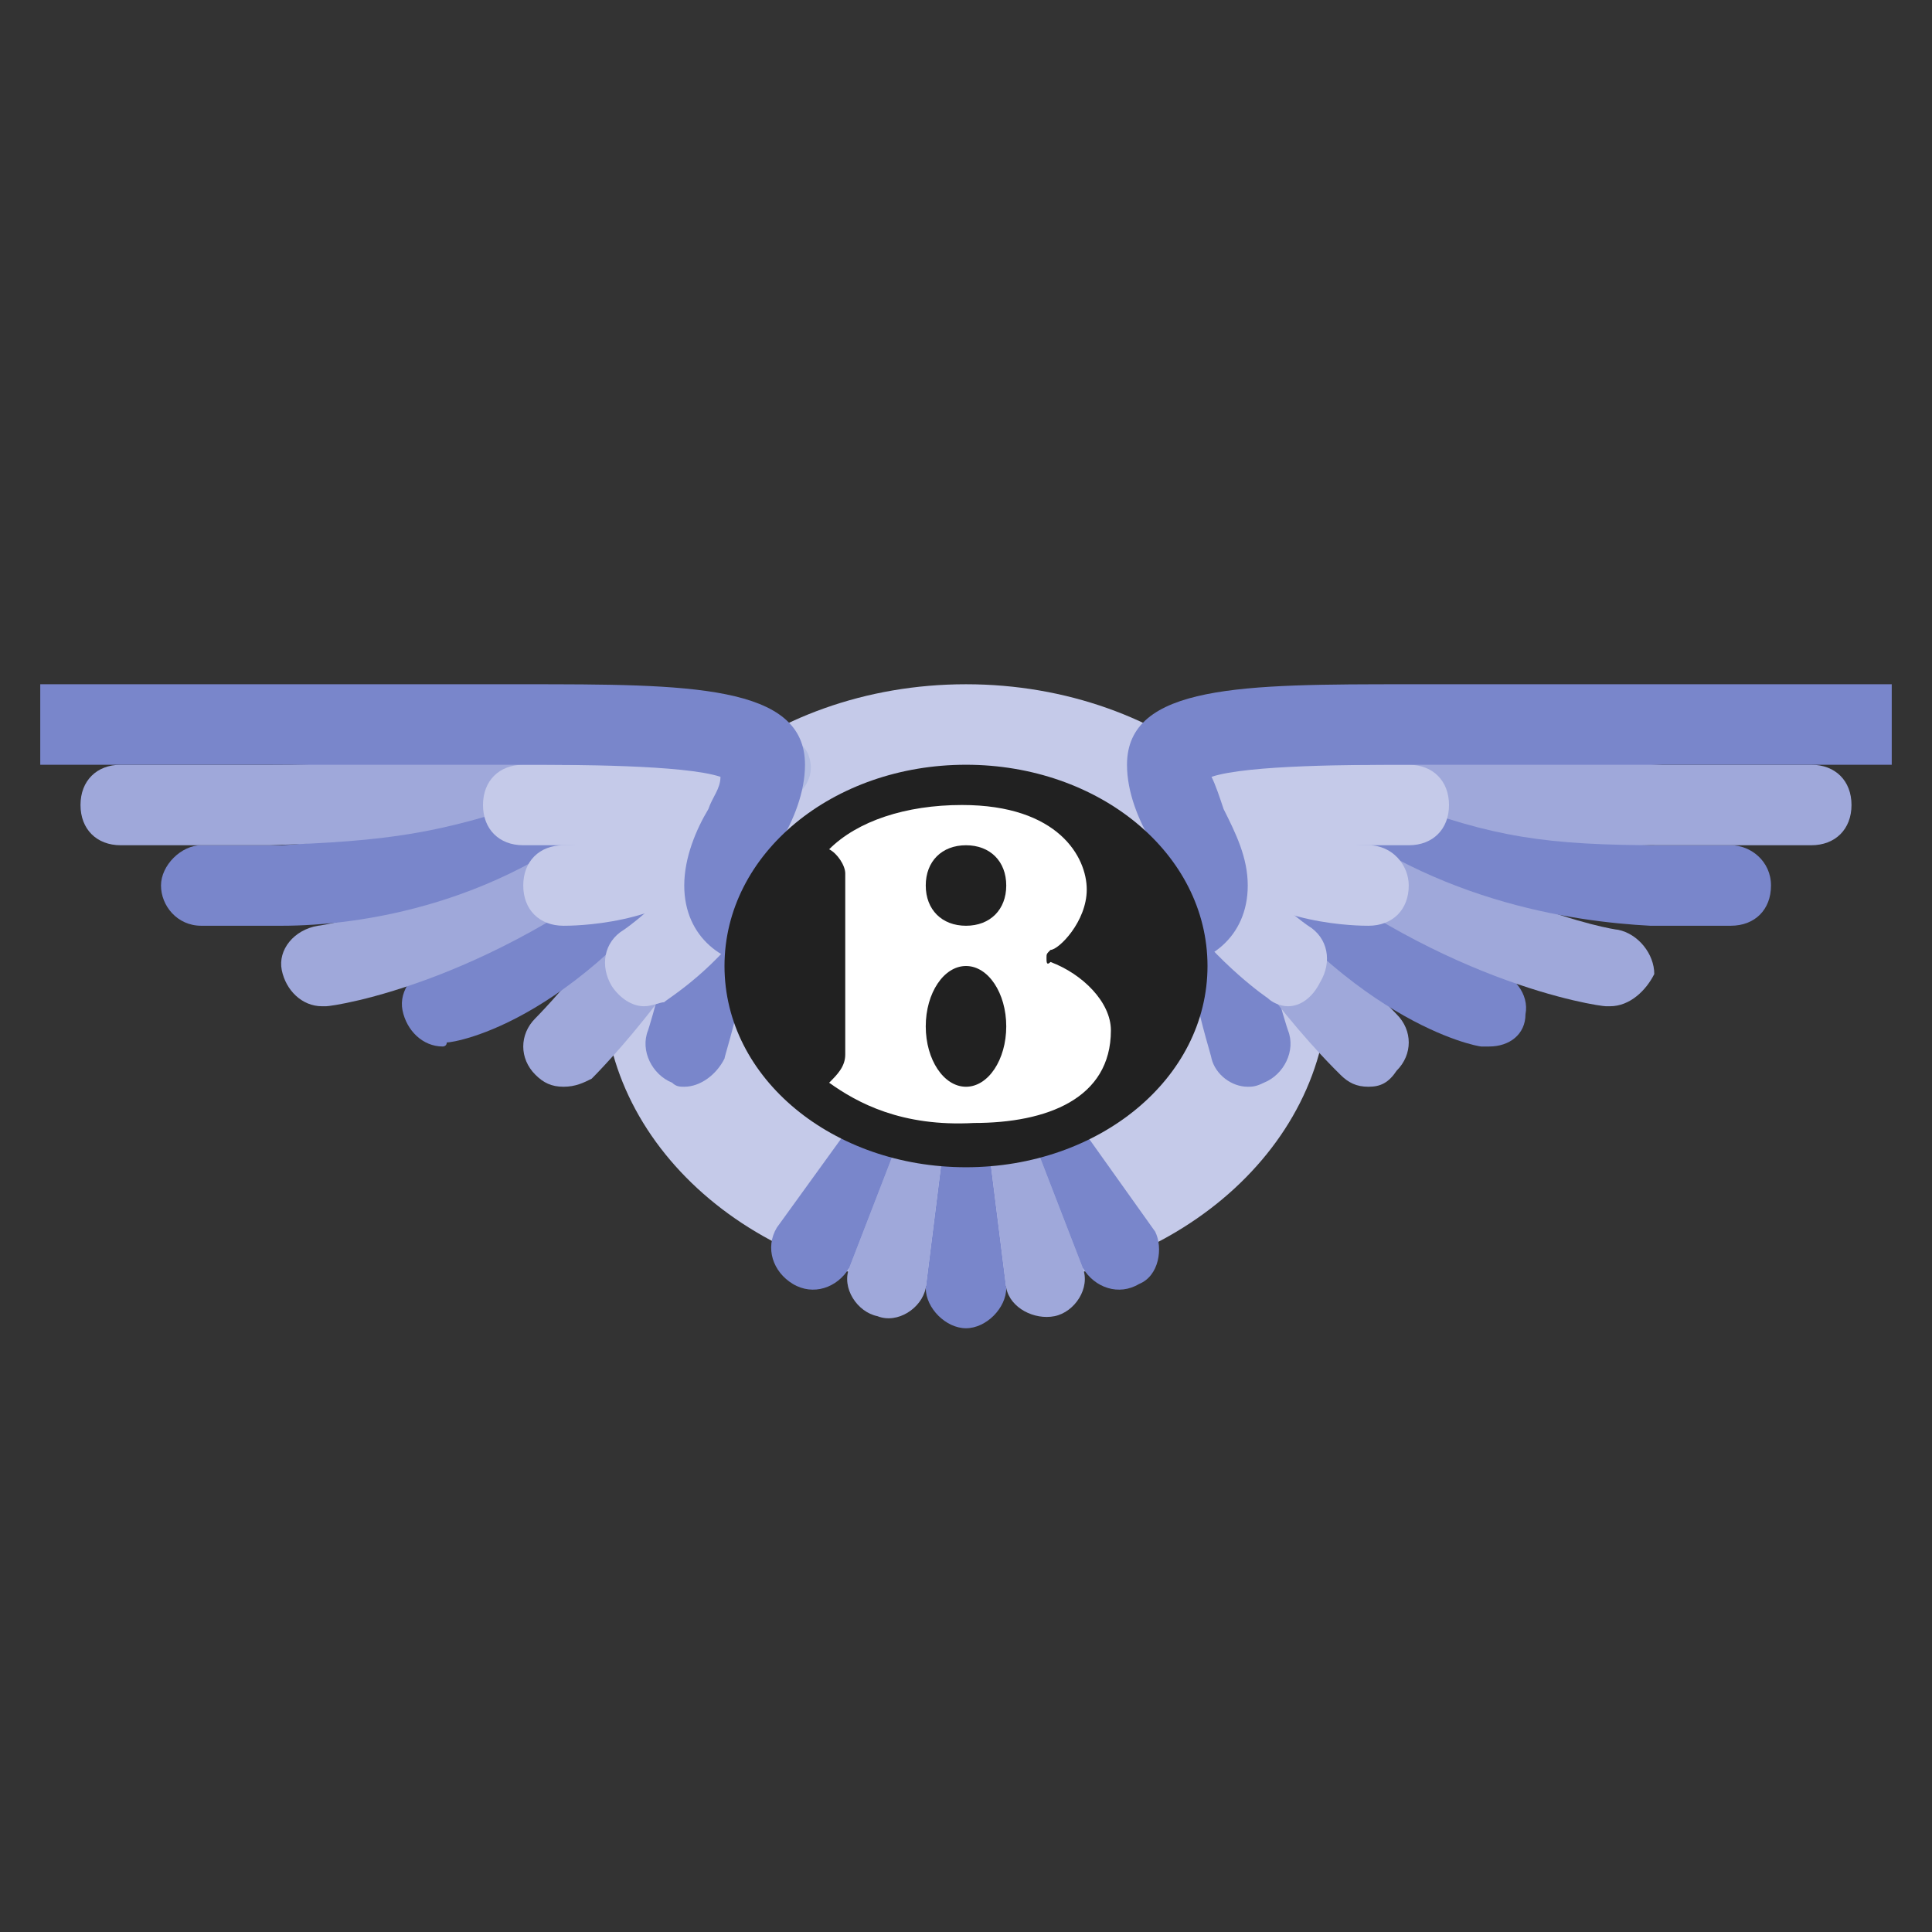 <?xml version="1.0" encoding="utf-8"?>
<!-- Generator: Adobe Illustrator 21.0.2, SVG Export Plug-In . SVG Version: 6.00 Build 0)  -->
<svg xmlns="http://www.w3.org/2000/svg" xmlns:xlink="http://www.w3.org/1999/xlink" version="1.1" id="Layer_1" x="0px" y="0px" viewBox="0 0 48 48" style="enable-background:new 0 0 48 48;" xml:space="preserve">
<rect x="0" y="0" width="48" height="48" fill="#333333" stroke="none"/>
<path style="fill:#C5CAE9;" d="M24,32c5,0,9-3.4,9-7.5S29,17,24,17s-9,3.4-9,7.5S19,32,24,32L24,32z"/>
<path style="fill:#B3BDE2;" d="M9.5,18c0.5,0,2.4,0.1,3.1,0.1s2.2,0,2.8-0.1c0.6,0,2.1-0.1,2.6,0s1.9,0.1,2.1,0.8  c0.2,0.6-0.3,1-0.6,1.2c-0.3,0.2-1.3,0.8-1.3,2.3c-0.3-0.1-0.6-0.2-0.4-0.7c0.1-0.3,0.9-1.3,0.7-1.7c-0.2-0.4-0.7-0.8-1.9-0.8  c-1.2,0-3,0-3.6-0.1s-2.9-0.7-3.4-0.8C9.4,18.1,9.4,18,9.5,18L9.5,18z"/>
<path style="fill:#7986CB;" d="M24,33L24,33c-0.5,0-1-0.5-1-1l1-8l1,8C25,32.5,24.5,33,24,33z"/>
<path style="fill:#9FA8DA;" d="M21.8,32.7L21.8,32.7c-0.5-0.1-0.9-0.7-0.7-1.2L24,24l-1,8C22.9,32.5,22.3,32.9,21.8,32.7z"/>
<path style="fill:#9FA8DA;" d="M26.2,32.7L26.2,32.7c-0.5,0.1-1.1-0.2-1.2-0.7l-1-8l2.9,7.5C27.1,32,26.7,32.6,26.2,32.7z"/>
<path style="fill:#7986CB;" d="M19.7,31.9L19.7,31.9c-0.5-0.3-0.7-0.9-0.4-1.4L24,24l-2.9,7.5C20.8,32,20.2,32.2,19.7,31.9z"/>
<path style="fill:#7986CB;" d="M28.3,31.9L28.3,31.9c-0.5,0.3-1.1,0.1-1.4-0.4L24,24l4.7,6.6C28.9,31,28.8,31.7,28.3,31.9z"/>
<path style="fill:#7986CB;" d="M31,27c-0.4,0-0.8-0.3-0.9-0.7c0-0.1-0.9-2.7-0.9-5.8c0-0.6,0.4-1,1-1s1,0.4,1,1  c0,2.8,0.8,5.1,0.8,5.1c0.2,0.5-0.1,1.1-0.6,1.3C31.2,27,31.1,27,31,27z"/>
<path style="fill:#9FA8DA;" d="M34,27c-0.3,0-0.5-0.1-0.7-0.3c-0.1-0.1-3-2.9-4-6.1c-0.2-0.5,0.1-1.1,0.6-1.3  c0.5-0.2,1.1,0.1,1.3,0.6c0.9,2.7,3.5,5.3,3.5,5.3c0.4,0.4,0.4,1,0,1.4C34.5,26.9,34.3,27,34,27z"/>
<path style="fill:#7986CB;" d="M37,26c0,0-0.1,0-0.2,0c-0.1,0-3.4-0.6-6.7-5.4c-0.3-0.5-0.2-1.1,0.3-1.4c0.5-0.3,1.1-0.2,1.4,0.3  c2.8,4.1,5.3,4.6,5.3,4.6c0.5,0.1,0.9,0.6,0.8,1.1C37.9,25.7,37.5,26,37,26z"/>
<path style="fill:#9FA8DA;" d="M40,25c0,0-0.1,0-0.1,0c-0.2,0-4.3-0.6-8.5-4.2c-0.4-0.4-0.5-1-0.1-1.4c0.4-0.4,1-0.5,1.4-0.1  c3.8,3.2,7.4,3.8,7.5,3.8c0.5,0.1,0.9,0.6,0.9,1.1C40.9,24.6,40.5,25,40,25z"/>
<path style="fill:#7986CB;" d="M41,23c-1.9-0.1-5.6-0.6-8.7-3.3c-0.4-0.4-0.5-1-0.1-1.4s1-0.5,1.4-0.1c2.6,2.3,5.7,2.7,7.4,2.8l2,0  c0,0,0,0,0,0c0.5,0,1,0.4,1,1c0,0.6-0.4,1-1,1L41,23z"/>
<path style="fill:#9FA8DA;" d="M45,21h-3.7c-2.9,0-4.2-0.2-6.6-1.1c-0.5-0.2-0.8-0.8-0.6-1.3c0.2-0.5,0.8-0.8,1.3-0.6  c2.1,0.7,3.2,0.9,5.9,1H45c0.6,0,1,0.4,1,1S45.6,21,45,21z"/>
<path style="fill:#C5CAE9;" d="M35,21h-5.4c-0.6,0-1-0.4-1-1s0.4-1,1-1H35c0.6,0,1,0.4,1,1S35.6,21,35,21z"/>
<path style="fill:#C5CAE9;" d="M34,23c-0.2,0-2.5,0-3.7-1.3c-0.4-0.4-0.4-1,0-1.4s1-0.4,1.4,0c0.6,0.6,1.9,0.7,2.3,0.7  c0.6,0,1,0.5,1,1C35,22.6,34.6,23,34,23z"/>
<path style="fill:#C5CAE9;" d="M32,25c-0.2,0-0.4-0.1-0.5-0.2c0,0-1.2-0.8-2.3-2.3c-0.3-0.4-0.2-1.1,0.2-1.4  c0.4-0.3,1.1-0.2,1.4,0.2c0.8,1.1,1.7,1.7,1.7,1.7c0.5,0.3,0.6,0.9,0.3,1.4C32.6,24.8,32.3,25,32,25z"/>
<path style="fill:#7986CB;" d="M29,24c-0.6,0-1-0.4-1-1c0-0.5,0.4-1,1-1c0-0.3-0.2-0.7-0.4-1.1C28.3,20.4,28,19.7,28,19  c0-2,2.9-2,7-2c0.6,0,12,0,12,0v2c0,0-11.4,0-12,0c-1.3,0-4,0-4.9,0.3c0.1,0.2,0.2,0.5,0.3,0.8c0.3,0.6,0.6,1.2,0.6,1.9  C31,23.3,30,24,29,24z"/>
<path style="fill:#7986CB;" d="M17,27c-0.1,0-0.2,0-0.3-0.1c-0.5-0.2-0.8-0.8-0.6-1.3c0,0,0.8-2.4,0.8-5.1c0-0.6,0.4-1,1-1  s1,0.4,1,1c0,3.1-0.9,5.7-0.9,5.8C17.8,26.7,17.4,27,17,27z"/>
<path style="fill:#9FA8DA;" d="M14,27c-0.3,0-0.5-0.1-0.7-0.3c-0.4-0.4-0.4-1,0-1.4c0,0,2.6-2.6,3.5-5.3c0.2-0.5,0.7-0.8,1.3-0.6  c0.5,0.2,0.8,0.7,0.6,1.3c-1.1,3.2-3.9,6-4,6.1C14.5,26.9,14.3,27,14,27z"/>
<path style="fill:#7986CB;" d="M11,26c-0.5,0-0.9-0.4-1-0.9c-0.1-0.5,0.3-1,0.8-1.1c0.1,0,2.6-0.5,5.3-4.6c0.3-0.5,0.9-0.6,1.4-0.3  c0.5,0.3,0.6,0.9,0.3,1.4c-3.3,4.9-6.5,5.4-6.7,5.4C11.1,26,11,26,11,26z"/>
<path style="fill:#9FA8DA;" d="M8,25c-0.5,0-0.9-0.4-1-0.9c-0.1-0.5,0.3-1,0.9-1.1c0.1,0,3.8-0.6,7.5-3.8c0.4-0.4,1.1-0.3,1.4,0.1  c0.4,0.4,0.3,1-0.1,1.4C12.4,24.4,8.3,25,8.1,25C8.1,25,8,25,8,25z"/>
<path style="fill:#7986CB;" d="M7,23l-2,0c-0.6,0-1-0.5-1-1c0-0.5,0.5-1,1-1c0,0,0,0,0,0l2,0c1.6-0.1,4.7-0.5,7.3-2.8  c0.4-0.4,1-0.3,1.4,0.1c0.4,0.4,0.3,1-0.1,1.4C12.6,22.5,8.9,23,7,23z"/>
<path style="fill:#9FA8DA;" d="M3,21c-0.6,0-1-0.4-1-1s0.4-1,1-1h3.7c2.7,0,3.8-0.2,5.9-1c0.5-0.2,1.1,0.1,1.3,0.6  c0.2,0.5-0.1,1.1-0.6,1.3c-2.4,0.8-3.6,1-6.6,1.1H3z"/>
<path style="fill:#C5CAE9;" d="M18.4,21H13c-0.6,0-1-0.4-1-1s0.4-1,1-1h5.4c0.6,0,1,0.4,1,1S19,21,18.4,21z"/>
<path style="fill:#C5CAE9;" d="M14,23c-0.6,0-1-0.4-1-1c0-0.6,0.4-1,1-1l0,0c0.4,0,1.7-0.1,2.3-0.7c0.4-0.4,1-0.4,1.4,0s0.4,1,0,1.4  C16.5,23,14.2,23,14,23z"/>
<path style="fill:#C5CAE9;" d="M16,25c-0.3,0-0.6-0.2-0.8-0.5c-0.3-0.5-0.2-1.1,0.3-1.4c0,0,0.9-0.6,1.7-1.7  c0.3-0.5,0.9-0.6,1.4-0.2c0.4,0.3,0.6,0.9,0.2,1.4c-1,1.5-2.2,2.2-2.3,2.3C16.4,24.9,16.2,25,16,25z"/>
<path style="fill:#7986CB;" d="M19,24c-1,0-2-0.7-2-2c0-0.7,0.3-1.4,0.6-1.9c0.1-0.3,0.3-0.5,0.3-0.8C17,19,14.2,19,13,19  c-0.6,0-12,0-12,0v-2c0,0,11.4,0,12,0c4.1,0,7,0,7,2c0,0.7-0.3,1.4-0.6,1.9C19.2,21.3,19,21.7,19,22c0.6,0,1,0.4,1,1S19.6,24,19,24z  "/>
<path style="fill:#212121;" d="M24,29c3.3,0,6-2.2,6-5s-2.7-5-6-5s-6,2.2-6,5C18,26.8,20.7,29,24,29L24,29z"/>
<path style="fill:#FFFFFF;" d="M27,22.1c0-0.8-0.7-2.1-3.1-2.1c-1.4,0-2.6,0.4-3.3,1.1c0.2,0.1,0.4,0.4,0.4,0.6v4.5  c0,0.3-0.2,0.5-0.4,0.7c0.7,0.5,1.8,1.1,3.6,1c1.8,0,3.4-0.6,3.4-2.3c0-0.7-0.7-1.4-1.5-1.7C26,24,26,23.9,26,23.8  c0-0.1,0-0.1,0.1-0.2C26.3,23.6,27,22.9,27,22.1L27,22.1z"/>
<path style="fill:#212121;" d="M24,23c0.6,0,1-0.4,1-1s-0.4-1-1-1s-1,0.4-1,1S23.4,23,24,23L24,23z"/>
<ellipse style="fill:#212121;" cx="24" cy="25.5" rx="1" ry="1.5"/>
</svg>

